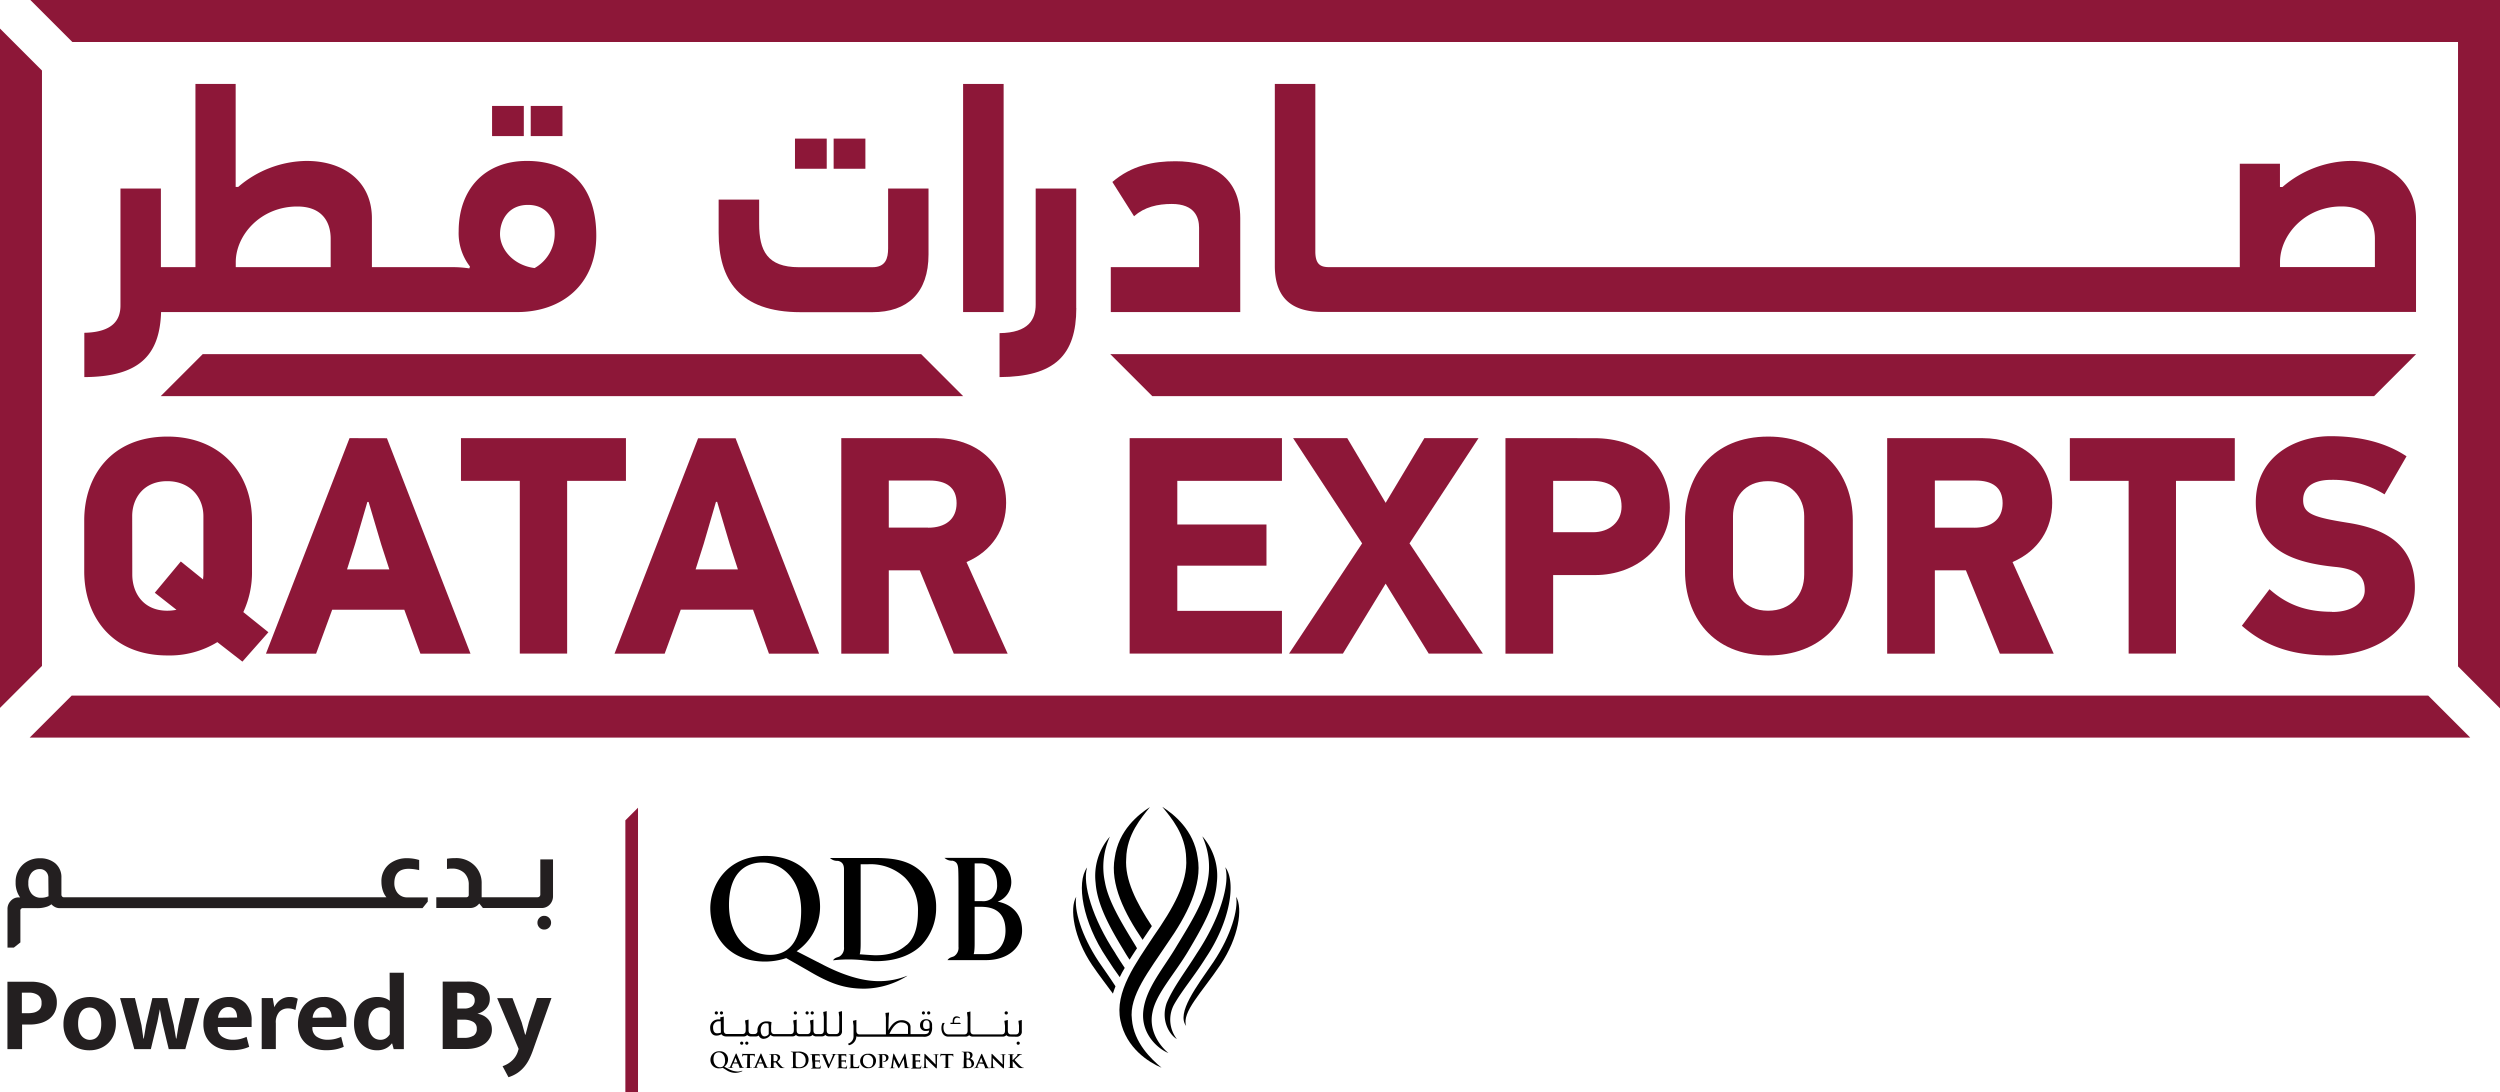 <svg id="Layer_1" data-name="Layer 1" xmlns="http://www.w3.org/2000/svg" viewBox="0 0 814.17 355.76"><defs><style>.cls-1{fill:#8d1738;}.cls-2{fill:#231f20;}</style></defs><path class="cls-1" d="M-262.8,548.15c0,14.62,8.87,27.43,27.12,27.43a29.77,29.77,0,0,0,16.23-4.34l8.16,6.35,8.47-9.57-8.17-6.56a30.67,30.67,0,0,0,2.83-13.31V531.62c0-15.72-10.59-27.32-27.52-27.32-18.25,0-27.12,12.81-27.12,27.32Zm15.62-17.94c0-5.74,3.63-11.39,11.39-11.39,7.46,0,11.8,5.24,11.8,11.39v19c0,.61-.1,1.11-.1,1.62l-7.26-5.85-8.47,10.18,7.06,5.55a15.56,15.56,0,0,1-3,.3c-7.76,0-11.39-5.75-11.39-11.8Z" transform="translate(290.23 -362.12)"/><path class="cls-1" d="M-176.4,504.81-203.62,575h16.33l5.24-14.31h23.49l5.24,14.31H-137l-27.22-70.16Zm-.81,42.74,2.62-8.27,4-13.7h.4l4.13,13.91,2.62,8.06Z" transform="translate(290.23 -362.12)"/><polygon class="cls-1" points="184.7 212.85 184.7 156.6 203.85 156.6 203.85 142.69 150.12 142.69 150.12 156.6 169.28 156.6 169.28 212.85 184.7 212.85"/><path class="cls-1" d="M-68.53,560.66H-45L-39.8,575h16.33l-27.21-70.16h-12.2L-90.1,575h16.33Zm7.46-21.38,4-13.71h.4l4.13,13.92,2.62,8.06H-63.69Z" transform="translate(290.23 -362.12)"/><path class="cls-1" d="M37.43,525.88c0-13.51-10.38-21.07-22.68-21.07h-31V575H-.78V547.85H9.31L20.39,575H37.93l-13.4-29.84c8.46-3.63,12.9-10.89,12.9-19.25M12,533.94H-.78V518.62H12.53c5.24,0,8.77,2.12,8.77,7.36s-3.63,8-9.27,8" transform="translate(290.23 -362.12)"/><polygon class="cls-1" points="417.49 156.6 417.49 142.69 367.89 142.69 367.89 212.85 417.49 212.85 417.49 198.94 383.41 198.94 383.41 184.22 412.45 184.22 412.45 170.81 383.41 170.81 383.41 156.6 417.49 156.6"/><polygon class="cls-1" points="437.35 212.85 451.26 190.07 465.28 212.85 482.92 212.85 459.03 176.96 481.51 142.69 463.87 142.69 451.26 163.76 438.76 142.69 421.12 142.69 443.6 176.96 419.81 212.85 437.35 212.85"/><path class="cls-1" d="M200.05,504.81V575h15.53v-25.6h13.71c13.41,0,24.29-9.28,24.29-22,0-13.91-9.77-22.58-24.6-22.58Zm37.81,22.28c0,5.14-4.13,8.36-9.28,8.36h-13V518.72h12.6c6.15,0,9.68,2.72,9.68,8.37" transform="translate(290.23 -362.12)"/><path class="cls-1" d="M258.53,531.62v16.53c0,14.62,8.87,27.43,27.12,27.43,16.63,0,27.52-10.69,27.52-27.43V531.62c0-15.72-10.59-27.32-27.52-27.32-18.25,0-27.12,12.81-27.12,27.32m38.81-1.41v19c0,6.66-4.33,11.8-11.79,11.8-7.77,0-11.4-5.75-11.4-11.8v-19c0-5.74,3.63-11.39,11.4-11.39,7.46,0,11.79,5.24,11.79,11.39" transform="translate(290.23 -362.12)"/><path class="cls-1" d="M378.1,525.88c0-13.51-10.39-21.07-22.69-21.07H324.36V575h15.53V547.85H350L361.06,575H378.6l-13.41-29.84c8.47-3.63,12.91-10.89,12.91-19.25m-25.41,8.06h-12.8V518.62h13.3c5.25,0,8.77,2.12,8.77,7.36s-3.63,8-9.27,8" transform="translate(290.23 -362.12)"/><polygon class="cls-1" points="708.65 212.85 708.65 156.6 727.8 156.6 727.8 142.69 674.08 142.69 674.08 156.6 693.23 156.6 693.23 212.85 708.65 212.85"/><path class="cls-1" d="M469.34,561.36c-7.16,0-13.92-1.51-20.47-7.36l-9,11.9c9.27,8.16,19.15,9.67,28.63,9.67,13.71,0,27.72-7.56,27.72-22.17,0-14.22-10.08-19.16-21.67-21s-14.72-3-14.72-7.46c0-2.82,1.62-6.55,9.27-6.55a32,32,0,0,1,17.24,4.73l7.16-12.4c-7.46-4.93-16.23-6.55-24.8-6.55-11.49,0-24.29,6.66-24.29,21.58,0,15.72,12.6,19.65,25.91,21,8.46.81,9.57,4.24,9.57,7.67,0,3.73-3.83,7-10.58,7" transform="translate(290.23 -362.12)"/><rect class="cls-1" x="313.65" y="27.34" width="13.2" height="74.29"/><path class="cls-1" d="M60.26,462.42V423.53H47.06v37.76c0,4.81-2.25,9.21-11.77,9.32v14.32c17.91-.1,25-7.06,25-22.51" transform="translate(290.23 -362.12)"/><rect class="cls-1" x="271.49" y="45.14" width="10.34" height="9.82"/><path class="cls-1" d="M124.94,389.46v59.25c0,12.07,7.36,15,15.65,15h356V433.26c0-12.08-9.22-18.73-21.29-18.73a34.63,34.63,0,0,0-22.2,8.49h-.82v-7.57H439.2v33.67H142.74c-2.66,0-4.61-.62-4.61-5.12V389.46Zm327.36,58c0-8.7,8-18.11,20.05-18.11,7.68,0,10.85,4.6,10.85,10.54v9.21H452.3Z" transform="translate(290.23 -362.12)"/><path class="cls-1" d="M71.52,449.12v14.63h42.16v-30.6c0-13.4-9.31-18.52-21.08-18.52-7.17,0-14.23,1.33-20.57,6.75l7.06,11.16c3.38-3,7.68-4,12.28-4,7.57,0,8.9,4.5,8.9,7.77v12.8Z" transform="translate(290.23 -362.12)"/><rect class="cls-1" x="258.9" y="45.14" width="10.34" height="9.82"/><path class="cls-1" d="M-251,423.53V461.6c0,4.5-2.25,8.7-11.77,8.9v14.43c17.4-.1,24.56-6.65,25-21.18h115.94c14.74,0,25.79-9.11,25.79-24.87,0-15.14-7.68-24.35-22.62-24.35-13.81,0-22.2,9.31-22.2,22.92a17.66,17.66,0,0,0,3.68,11.46l-.2.62a36.62,36.62,0,0,0-5.94-.41h-25.79V433.26c0-12.08-9.21-18.73-21.28-18.73A34.66,34.66,0,0,0-212.66,423h-.82V389.46h-13.1v59.66h-11.25V423.53Zm132.72,5.32c5.94,0,8.7,4.3,8.7,9.22a12.83,12.83,0,0,1-6.55,11.35c-7.06-.92-11.26-6.24-11.26-11.05,0-4.3,2.56-9.52,9.11-9.52m-95.17,18.63c0-8.7,8-18.11,20.06-18.11,7.67,0,10.85,4.6,10.85,10.54v9.21h-30.91Z" transform="translate(290.23 -362.12)"/><rect class="cls-1" x="160.25" y="34.5" width="10.34" height="9.82"/><path class="cls-1" d="M-56.19,427.12V438c0,15.15,6.65,25.79,26.7,25.79H-6.15c11.46,0,18.31-6.24,18.31-18.83V423.53H-1V443c0,3.27-.81,6.14-5.11,6.14h-24C-40.33,449.12-43,443.79-43,435v-7.88Z" transform="translate(290.23 -362.12)"/><rect class="cls-1" x="172.84" y="34.5" width="10.34" height="9.82"/><polygon class="cls-1" points="52.34 129.01 313.67 129.01 300 115.34 66.01 115.34 52.34 129.01"/><polygon class="cls-1" points="375.26 129.01 773.17 129.01 786.84 115.34 361.59 115.34 375.26 129.01"/><polygon class="cls-1" points="13.67 22.97 0 9.3 0 230.54 13.67 216.87 13.67 22.97"/><polygon class="cls-1" points="790.8 226.54 23.34 226.54 9.67 240.21 804.47 240.21 790.8 226.54"/><polygon class="cls-1" points="9.88 0 23.55 13.67 800.5 13.67 800.5 217.02 814.17 230.69 814.17 0 9.88 0"/><path class="cls-2" d="M-274,683.61a7.42,7.42,0,0,0-2.65-1.33,12.39,12.39,0,0,0-3.46-.45h-7.7v21.95h4.77v-8h2.51a12.49,12.49,0,0,0,3.41-.44,8.38,8.38,0,0,0,2.81-1.32,6.39,6.39,0,0,0,1.9-2.25,7,7,0,0,0,.69-3.24,6.47,6.47,0,0,0-.59-2.84A5.91,5.91,0,0,0-274,683.61Zm-3,6.77a2.91,2.91,0,0,1-1,1,3.85,3.85,0,0,1-1.43.55,8.76,8.76,0,0,1-1.73.16h-1.95v-6.69h2.34a5,5,0,0,1,2.92.8,2.84,2.84,0,0,1,1.15,2.51A3.29,3.29,0,0,1-277,690.38Z" transform="translate(290.23 -362.12)"/><path class="cls-2" d="M-254.91,689a7.58,7.58,0,0,0-2.68-1.62,10,10,0,0,0-3.36-.56,9.56,9.56,0,0,0-3.38.59,7.89,7.89,0,0,0-2.74,1.73,7.79,7.79,0,0,0-1.83,2.79,10.12,10.12,0,0,0-.66,3.78,9.51,9.51,0,0,0,.64,3.6,7.63,7.63,0,0,0,1.78,2.67,7.55,7.55,0,0,0,2.68,1.63,9.73,9.73,0,0,0,3.37.56,9.22,9.22,0,0,0,3.38-.61,8,8,0,0,0,2.73-1.74,7.88,7.88,0,0,0,1.83-2.77,9.78,9.78,0,0,0,.66-3.69,9.86,9.86,0,0,0-.64-3.7A7.37,7.37,0,0,0-254.91,689Zm-2.66,9a4.75,4.75,0,0,1-.84,1.62,3,3,0,0,1-1.19.89,3.81,3.81,0,0,1-1.39.26,3.3,3.3,0,0,1-1.41-.32,3.61,3.61,0,0,1-1.22-.94,4.51,4.51,0,0,1-.85-1.62,7.76,7.76,0,0,1-.32-2.35,8.64,8.64,0,0,1,.32-2.54,4.4,4.4,0,0,1,.83-1.62,3,3,0,0,1,1.19-.87,3.62,3.62,0,0,1,1.39-.26,3.59,3.59,0,0,1,1.43.29,3.29,3.29,0,0,1,1.22.93,4.63,4.63,0,0,1,.84,1.63,8.67,8.67,0,0,1,.31,2.44A8.57,8.57,0,0,1-257.57,698Z" transform="translate(290.23 -362.12)"/><polygon class="cls-2" points="58.19 333.85 57.46 338.21 57.32 338.21 56.59 333.85 54.5 325.04 49.62 325.04 47.56 333.85 46.83 338.21 46.69 338.21 46.07 333.85 43.94 325.04 39.1 325.04 43.73 341.66 49.13 341.66 51.29 332.67 52.06 328.66 52.79 332.67 54.95 341.66 60.35 341.66 64.95 325.04 60.25 325.04 58.19 333.85"/><path class="cls-2" d="M-215.66,686.81a8.79,8.79,0,0,0-3.42.65,7.77,7.77,0,0,0-2.63,1.79A8,8,0,0,0-223.4,692a10.55,10.55,0,0,0-.59,3.61,9.31,9.31,0,0,0,.73,3.83,7.57,7.57,0,0,0,2,2.65,8.3,8.3,0,0,0,2.89,1.55,12.36,12.36,0,0,0,3.54.5,15.17,15.17,0,0,0,3.38-.33,11.74,11.74,0,0,0,2.37-.78l-.84-3.24a14,14,0,0,1-1.93.66,10,10,0,0,1-2.46.28,6.14,6.14,0,0,1-3.59-1,3.39,3.39,0,0,1-1.39-3v-.14h11v-2a7.86,7.86,0,0,0-2-5.75A7.17,7.17,0,0,0-215.66,686.81Zm-3.55,6.76a4.1,4.1,0,0,1,1.08-2.54,3,3,0,0,1,2.3-.94,2.73,2.73,0,0,1,1.28.27,2.77,2.77,0,0,1,.88.75,3.08,3.08,0,0,1,.5,1.1,5.56,5.56,0,0,1,.16,1.29Z" transform="translate(290.23 -362.12)"/><path class="cls-2" d="M-195.77,686.81a5.12,5.12,0,0,0-3.24,1,6.21,6.21,0,0,0-1.88,2.34l-.52-3H-205v16.62h4.6v-8.4a5.13,5.13,0,0,1,1.13-3.71,3.87,3.87,0,0,1,2.84-1.13,5.29,5.29,0,0,1,1.4.16,4.3,4.3,0,0,1,1,.36l.77-3.66a4.34,4.34,0,0,0-1.05-.41A5.18,5.18,0,0,0-195.77,686.81Z" transform="translate(290.23 -362.12)"/><path class="cls-2" d="M-184.86,686.81a8.79,8.79,0,0,0-3.42.65,7.77,7.77,0,0,0-2.63,1.79A8,8,0,0,0-192.6,692a10.55,10.55,0,0,0-.59,3.61,9.31,9.31,0,0,0,.73,3.83,7.57,7.57,0,0,0,2,2.65,8.3,8.3,0,0,0,2.89,1.55,12.36,12.36,0,0,0,3.54.5,15.17,15.17,0,0,0,3.38-.33,11.74,11.74,0,0,0,2.37-.78l-.84-3.24a14,14,0,0,1-1.93.66,10,10,0,0,1-2.46.28,6.14,6.14,0,0,1-3.59-1,3.39,3.39,0,0,1-1.39-3v-.14h11.05v-2a7.86,7.86,0,0,0-2-5.75A7.17,7.17,0,0,0-184.86,686.81Zm-3.55,6.76a4.1,4.1,0,0,1,1.08-2.54,3,3,0,0,1,2.3-.94,2.73,2.73,0,0,1,1.28.27,2.77,2.77,0,0,1,.88.75,3.08,3.08,0,0,1,.5,1.1,5.56,5.56,0,0,1,.16,1.29Z" transform="translate(290.23 -362.12)"/><path class="cls-2" d="M-163.29,688.07a4.67,4.67,0,0,0-1.69-.91,7.26,7.26,0,0,0-2.25-.35,8.27,8.27,0,0,0-3.28.61,6.57,6.57,0,0,0-2.4,1.74,8,8,0,0,0-1.5,2.74,11.48,11.48,0,0,0-.52,3.59,10.8,10.8,0,0,0,.57,3.65,8,8,0,0,0,1.59,2.72,6.79,6.79,0,0,0,2.37,1.71,7.29,7.29,0,0,0,2.92.59,6.16,6.16,0,0,0,3-.66,5.52,5.52,0,0,0,1.8-1.53h.17l.49,1.81h3.31V678.9h-4.63Zm0,10.87a3.69,3.69,0,0,1-1.17,1.27,3.27,3.27,0,0,1-1.9.54,3.77,3.77,0,0,1-1.52-.32,3.25,3.25,0,0,1-1.23-1,5.13,5.13,0,0,1-.84-1.67,8.2,8.2,0,0,1-.31-2.41,7.15,7.15,0,0,1,.35-2.42,4.41,4.41,0,0,1,.92-1.6,3.43,3.43,0,0,1,1.32-.89,4.43,4.43,0,0,1,1.59-.28,3.46,3.46,0,0,1,1.6.38,3.91,3.91,0,0,1,1.19.94Z" transform="translate(290.23 -362.12)"/><path class="cls-2" d="M-131.43,693.88a5.16,5.16,0,0,0-1.5-1.06,7,7,0,0,0-1.83-.57,6.47,6.47,0,0,0,1.45-.56,6,6,0,0,0,1.29-1,4.74,4.74,0,0,0,.94-1.38,4.33,4.33,0,0,0,.36-1.81,4.93,4.93,0,0,0-2-4.21,9,9,0,0,0-5.5-1.5h-7.84v21.95h7.66a12.23,12.23,0,0,0,3.43-.45,8.29,8.29,0,0,0,2.65-1.29,6,6,0,0,0,1.69-2,5.26,5.26,0,0,0,.59-2.49,5.76,5.76,0,0,0-.36-2.11A4.8,4.8,0,0,0-131.43,693.88Zm-9.88-8.43h2.37a4.25,4.25,0,0,1,2.46.61,2.13,2.13,0,0,1,.85,1.83,2.37,2.37,0,0,1-.92,2,4.16,4.16,0,0,1-2.5.68h-2.26Zm5.19,14a5.7,5.7,0,0,1-2.93.67h-2.26V694.2h2.13a6,6,0,0,1,3,.68,2.37,2.37,0,0,1,1.22,2.24A2.51,2.51,0,0,1-136.12,699.48Z" transform="translate(290.23 -362.12)"/><path class="cls-2" d="M-118,695l-1.08,4.08h-.14l-1.11-4-3-7.91h-5l7,16.55-.14.45a6.94,6.94,0,0,1-1.81,3.17,8.54,8.54,0,0,1-3.28,2l1.92,3.59a11.31,11.31,0,0,0,3-1.43,10.9,10.9,0,0,0,2.18-2,12.86,12.86,0,0,0,1.57-2.42,26.81,26.81,0,0,0,1.16-2.74l6.1-17.21h-4.74Z" transform="translate(290.23 -362.12)"/><path class="cls-2" d="M-161.09,652.46a5,5,0,0,1-.72-2.69q0-4.71,4.72-4.71a16,16,0,0,1,3.37.44v-3.3a13.26,13.26,0,0,0-3.79-.59,9.23,9.23,0,0,0-5.71,1.72,7.09,7.09,0,0,0-2.79,6,9.05,9.05,0,0,0,.51,3,6.74,6.74,0,0,0,1.11,2H-269.47a.66.66,0,0,1-.52-.24.84.84,0,0,1-.24-.62V648a5.89,5.89,0,0,0-2.06-4.78,7.65,7.65,0,0,0-5-1.59,8,8,0,0,0-5.34,1.93,7.62,7.62,0,0,0-2.51,5.92,8.07,8.07,0,0,0,1.45,4.89h-.59a3.38,3.38,0,0,0-2.51,1.21,3.69,3.69,0,0,0-1,2.58v12.57h2.06l2.14-1.69v-10.3a.76.76,0,0,1,.86-.86h4.54a9.49,9.49,0,0,0,3-.41,4.38,4.38,0,0,0,1.69-.86,4.24,4.24,0,0,0,1.24.93,3.47,3.47,0,0,0,1.62.34h118l1.72-2.13v-1.38h-6.68A3.91,3.91,0,0,1-161.09,652.46ZM-274.43,654a5.8,5.8,0,0,1-2.41.49,3.84,3.84,0,0,1-3.06-1.26,5.1,5.1,0,0,1-1.1-3.5,5.07,5.07,0,0,1,1-3.32,3.38,3.38,0,0,1,2.75-1.25,2.61,2.61,0,0,1,2,.82,2.81,2.81,0,0,1,.76,2Z" transform="translate(290.23 -362.12)"/><path class="cls-2" d="M-114.27,642v11.46a.81.81,0,0,1-.24.59.89.89,0,0,1-.65.27h-18.21q0-.37,0-1.17v-3.3a8,8,0,0,0-2.17-5.72,8.46,8.46,0,0,0-6.4-2.55,15.58,15.58,0,0,0-2.72.21v3.34a8.3,8.3,0,0,1,1.75-.14,5.62,5.62,0,0,1,3.9,1.45,5.17,5.17,0,0,1,1.44,3.82v3.2a.76.76,0,0,1-.86.86h-9.71v3.51h11.05a3.61,3.61,0,0,0,2.31-.82,6.45,6.45,0,0,0,.58-.59h.11l1.13,1.41h19.11a3.58,3.58,0,0,0,2.83-1.31,3.93,3.93,0,0,0,.89-2.47V642Z" transform="translate(290.23 -362.12)"/><path class="cls-2" d="M-113,660.38a2.06,2.06,0,0,0-1.56.65,2.18,2.18,0,0,0-.64,1.58,2.19,2.19,0,0,0,.64,1.59,2.1,2.1,0,0,0,1.56.65,2.2,2.2,0,0,0,1.59-.65,2.2,2.2,0,0,0,.65-1.59,2.19,2.19,0,0,0-.65-1.58A2.16,2.16,0,0,0-113,660.38Z" transform="translate(290.23 -362.12)"/><path d="M88.3,624.89c2.79,3.42,7.62,8.94,7.77,16.79.55,7.86-4.36,16.36-10.56,25.27-5.79,8.82-12.84,18.18-10.84,27.55,1.88,9,9.21,13.57,13.39,15.35-3.4-2.85-9-8.09-9.67-15.74-1-7.65,5.62-15.83,11.6-24.85,6.21-8.85,11.45-18.93,9.81-27.85-1.23-9-7.75-14.11-11.5-16.52" transform="translate(290.23 -362.12)"/><path d="M101.37,634.59A23.69,23.69,0,0,1,103,649.36c-1.12,6.29-5.37,13.22-9.9,20.65-4.36,7.45-10.23,13.94-11,21.41s4.8,12.29,8.19,13.65c-2.77-2.32-6.51-7.19-5.18-13.34,1.17-6,7.2-12.4,11.7-20s8.74-15,9.24-22.1a19.46,19.46,0,0,0-4.65-15.08" transform="translate(290.23 -362.12)"/><path d="M108.81,644.59c1.58,5.3-1.73,16.68-9.27,28-3.62,5.84-7.63,10.94-9.82,16.18-1.94,5.54.78,10.24,3.32,11.75A10.35,10.35,0,0,1,92,689.5c2.41-4.43,6.78-9.56,10.46-15.47,7.84-11.65,10-24.53,6.38-29.44" transform="translate(290.23 -362.12)"/><path d="M112.34,654.16c.72,4.13-1.59,12.51-7.34,21.17-5.57,8.12-12.19,16.69-8.93,20.94-1.55-4.49,5.14-11,11.12-19.9s7.41-18.39,5.15-22.21" transform="translate(290.23 -362.12)"/><path d="M84.89,663.72c-5.12-7.74-8.84-15.14-8.35-22,.14-7.84,5-13.37,7.76-16.79-3.75,2.41-10.26,7.55-11.49,16.52C71.22,650,76,659.6,81.88,668.2c.21-.31.39-.6.59-.9.84-1.19,1.65-2.39,2.42-3.58" transform="translate(290.23 -362.12)"/><path d="M79.51,670c-4.53-7.43-8.79-14.36-9.91-20.65a23.69,23.69,0,0,1,1.63-14.77,19.46,19.46,0,0,0-4.65,15.08c.5,7.07,4.65,14.59,9.24,22.1.58,1,1.2,2,1.82,2.9.79-1.25,1.6-2.5,2.42-3.73-.19-.31-.37-.62-.55-.93" transform="translate(290.23 -362.12)"/><path d="M73.05,672.63c-7.53-11.36-10.85-22.74-9.25-28-3.62,4.91-1.46,17.79,6.37,29.44,1.36,2.19,2.83,4.28,4.26,6.27.5-1,1-2,1.63-3-1-1.51-2-3-3-4.64" transform="translate(290.23 -362.12)"/><path d="M67.6,675.33c-5.74-8.66-8.07-17-7.34-21.17-2.26,3.82-.78,13.4,5.15,22.21,2.35,3.46,4.78,6.57,6.8,9.34.24-.79.53-1.59.84-2.38-1.66-2.6-3.61-5.32-5.45-8" transform="translate(290.23 -362.12)"/><path d="M-54.12,707.38c0-1.72-1.06-2.54-2-2.54s-1.75.59-1.75,2.24,1,2.62,2.16,2.62c.57,0,1.63-.25,1.63-2.32m-.78,2.49a3.44,3.44,0,0,1-1.11.18,2.72,2.72,0,0,1-2.89-2.81A2.75,2.75,0,0,1-56,704.49a2.62,2.62,0,0,1,2.87,2.69,2.83,2.83,0,0,1-1.24,2.33l1.43.74a6.31,6.31,0,0,0,2.92.83,3.93,3.93,0,0,0,1.38-.24l.11,0a.06.06,0,0,1,.06.06s0,.06-.08.09a5.26,5.26,0,0,1-2.25.53,5.39,5.39,0,0,1-3-1Z" transform="translate(290.23 -362.12)"/><path d="M-50.07,708.11s0,0,0,0l-.59-1.53s0-.06,0-.06,0,0,0,.06l-.6,1.52s0,.05,0,.05Zm-1.34.33s0,0-.06,0l-.33.8a1.19,1.19,0,0,0-.09.37c0,.1.06.17.25.17h.09c.08,0,.09,0,.09.07s0,.05-.1.05l-.69,0-.73,0c-.07,0-.11,0-.11-.05s0-.07.07-.07h.19c.28,0,.39-.23.51-.53l1.64-3.79c.07-.17.11-.25.18-.25s.11.06.18.19c.15.34,1.19,2.81,1.59,3.72.24.55.42.62.53.65l.24,0c.05,0,.08,0,.08.07s0,.05-.26.05h-1.2c-.12,0-.19,0-.19,0s0-.06.08-.07a.11.11,0,0,0,.06-.14l-.48-1.2s0,0-.07,0Z" transform="translate(290.23 -362.12)"/><path d="M-46.83,705.77l-.93,0c-.36,0-.51.05-.6.18a.63.63,0,0,0-.1.21c0,.05,0,.07-.08.07s-.05,0-.05-.1.12-.68.13-.72,0-.12.07-.12a1.65,1.65,0,0,0,.27.06,4.26,4.26,0,0,0,.63,0H-45a1.47,1.47,0,0,0,.42,0,.79.79,0,0,0,.17,0s0,0,0,.13,0,.58,0,.73,0,.1-.06.1-.07,0-.07-.12v-.06c0-.16-.18-.34-.73-.35H-46v2.43c0,.56,0,1,0,1.29s.05.29.23.32l.32,0c.07,0,.1,0,.1.06s-.05.06-.12.06l-1,0-.82,0c-.07,0-.12,0-.12-.06s0-.06.1-.06l.22,0c.13,0,.16-.15.18-.33s0-.72,0-1.28Z" transform="translate(290.23 -362.12)"/><path d="M-42,708.11s0,0,0,0l-.58-1.53s0-.06,0-.06,0,0,0,.06l-.61,1.52s0,.05,0,.05Zm-1.33.33s0,0-.06,0l-.34.8a1,1,0,0,0-.09.37c0,.1.06.17.25.17h.09c.08,0,.09,0,.09.07s0,.05-.1.05l-.69,0-.72,0c-.08,0-.12,0-.12-.05s0-.07.07-.07h.19c.28,0,.39-.23.52-.53l1.63-3.79c.06-.17.12-.25.18-.25s.12.06.19.19c.15.34,1.18,2.81,1.58,3.72.24.55.42.62.54.65l.23,0c.06,0,.08,0,.08.07s0,.05-.27.05h-1.19c-.12,0-.19,0-.19,0s0-.06.08-.07a.1.1,0,0,0,.06-.14l-.49-1.2s0,0-.06,0Z" transform="translate(290.23 -362.12)"/><path d="M-38.32,707.6c0,.08,0,.1.06.12a1.74,1.74,0,0,0,.47,0,.69.69,0,0,0,.44-.09,1.05,1.05,0,0,0,.4-.9,1,1,0,0,0-.95-1.07l-.36,0c-.05,0-.06,0-.06.08Zm-.8-.46v-1.28c0-.2-.07-.27-.27-.32a.94.94,0,0,0-.25,0c-.06,0-.11,0-.11-.07s0-.05.15-.05h1.82a2.17,2.17,0,0,1,1.18.25,1.05,1.05,0,0,1,.44.83c0,.45-.26.85-.86,1.33a20.63,20.63,0,0,0,1.36,1.6,1.11,1.11,0,0,0,.67.4.41.41,0,0,0,.15,0,.08.08,0,0,1,.08.07s-.05.05-.12.05h-.6a1.42,1.42,0,0,1-.68-.11,3,3,0,0,1-.85-.9c-.25-.32-.51-.72-.59-.82a.15.15,0,0,0-.11,0l-.57,0a0,0,0,0,0,0,0v.08c0,.57,0,1,0,1.28s0,.3.25.33l.3,0a.06.06,0,0,1,.07.07s0,.05-.12.05l-1,0-.77,0c-.07,0-.12,0-.12-.05s0-.07.1-.07l.22,0c.13,0,.16-.15.19-.33s0-.72,0-1.28Z" transform="translate(290.23 -362.12)"/><path d="M-31.1,707.43c0,.75,0,1.3,0,1.44a1.26,1.26,0,0,0,.09.53c.09.13.36.29.92.29a2.27,2.27,0,0,0,1.63-.52,2.21,2.21,0,0,0,.6-1.76,2.4,2.4,0,0,0-.68-1.77,2.8,2.8,0,0,0-2-.71A1.69,1.69,0,0,0-31,705a.12.12,0,0,0-.09.14c0,.24,0,.86,0,1.42Zm-.89-.78c0-1.08,0-1.28,0-1.5s-.07-.35-.31-.41h-.27c-.08,0-.12,0-.12-.07s.05-.07.16-.07c.37,0,.82,0,1,0s.65,0,1.09,0a3.73,3.73,0,0,1,2.84.81,2.54,2.54,0,0,1,.69,1.8,2.79,2.79,0,0,1-.78,2A3.22,3.22,0,0,1-30,710c-.25,0-.55,0-.82,0a6.75,6.75,0,0,0-.69-.05h-.89c-.09,0-.15,0-.15-.06s0-.06.12-.06a1.7,1.7,0,0,0,.26,0c.13,0,.17-.19.2-.39s0-.86,0-1.51Z" transform="translate(290.23 -362.12)"/><path d="M-25.78,707.14v-1.28c0-.2-.07-.27-.27-.32a.86.86,0,0,0-.25,0c-.06,0-.11,0-.11-.07s.05-.05.14-.05h2.6l.27,0,.1,0s0,0,0,.06,0,.12,0,.39c0,.07,0,.33,0,.4s0,.1-.07.1,0,0,0-.08a.51.51,0,0,0,0-.22c0-.1-.1-.19-.41-.22l-1,0s0,0,0,.06v1.48c0,.05,0,.07,0,.07h1.09c.15,0,.25,0,.3-.09s.07-.08.1-.08.05,0,.05.07,0,.13-.05.44c0,.11,0,.36,0,.4s0,.13-.06.13-.06,0-.06-.05a.78.78,0,0,0,0-.21c0-.13-.11-.22-.35-.24l-1,0s0,0,0,.06v.48c0,.21,0,.72,0,.9,0,.41.21.5.84.5a1.68,1.68,0,0,0,.59-.08c.15-.07.22-.2.27-.44,0-.07,0-.1.07-.1s.06.08.06.15a4.76,4.76,0,0,1-.08.66c0,.16-.1.16-.33.16l-1.15,0-.73,0h-.79c-.08,0-.12,0-.12-.05s0-.07.11-.07l.21,0c.13,0,.17-.15.19-.33s0-.72,0-1.28Z" transform="translate(290.23 -362.12)"/><path d="M-22.25,706c-.14-.33-.23-.39-.46-.44a1.15,1.15,0,0,0-.24,0c-.06,0-.07,0-.07-.07s.07-.05.16-.05h1.7c.08,0,.15,0,.15.05s0,.07-.1.07a.42.42,0,0,0-.24,0,.12.12,0,0,0-.07.12,1.86,1.86,0,0,0,.14.45l1.06,2.7h0c.28-.62,1.08-2.57,1.22-3a.82.82,0,0,0,.06-.22c0-.06,0-.08-.09-.11a.93.93,0,0,0-.24,0c-.06,0-.11,0-.11-.07s.06-.05.18-.05h1.26c.07,0,.12,0,.12.05s0,.07-.1.07a.5.5,0,0,0-.31.07c-.07,0-.15.15-.32.53-.25.57-.41.89-.75,1.63s-.69,1.54-.83,1.84-.21.44-.3.44-.13-.08-.25-.36Z" transform="translate(290.23 -362.12)"/><path d="M-17.14,707.14c0-.92,0-1.08,0-1.28s-.08-.27-.27-.32a.9.9,0,0,0-.25,0c-.07,0-.11,0-.11-.07s.05-.05.14-.05H-15l.26,0s.07,0,.1,0,0,0,0,.06,0,.12,0,.39c0,.07,0,.33,0,.4s0,.1-.07.1-.05,0-.05-.08a.55.55,0,0,0-.05-.22c0-.1-.09-.19-.41-.22l-1,0a.06.06,0,0,0,0,.06v1.48c0,.05,0,.07,0,.07h1.08a.44.44,0,0,0,.3-.09c.06,0,.08-.08.11-.08a.07.07,0,0,1,0,.07s0,.13,0,.44a3.58,3.58,0,0,0,0,.4s0,.13-.07.13-.05,0-.05-.05a1.33,1.33,0,0,1,0-.21c0-.13-.11-.22-.34-.24l-1,0s0,0,0,.06v.48c0,.21,0,.72,0,.9,0,.41.21.5.85.5a1.66,1.66,0,0,0,.58-.08c.16-.07.23-.2.27-.44,0-.07,0-.1.07-.1s.07.08.07.15a4.76,4.76,0,0,1-.09.66c0,.16-.1.16-.34.16L-16,710l-.73,0h-.79c-.08,0-.12,0-.12-.05s0-.07.1-.07l.23,0c.12,0,.16-.15.18-.33s0-.72,0-1.28Z" transform="translate(290.23 -362.12)"/><path d="M-12.37,708.2c0,.77,0,1.16.14,1.27s.34.13.83.13c.33,0,.57,0,.73-.17a.68.68,0,0,0,.15-.37s0-.09.07-.09.06.07.06.14a4.61,4.61,0,0,1-.09.7c0,.13-.07.16-.4.16L-12,710l-.83,0h-.79c-.07,0-.12,0-.12-.06s0-.06.1-.06l.23,0c.12,0,.16-.15.18-.33s0-.72,0-1.28v-2.34c0-.2-.08-.27-.27-.32a.65.65,0,0,0-.21,0c-.07,0-.1,0-.1-.07s0-.05.13-.05h1.76c.09,0,.14,0,.14.05s0,.07-.12.07a1,1,0,0,0-.24,0c-.17,0-.22.11-.23.32s0,.37,0,1.28Z" transform="translate(290.23 -362.12)"/><path d="M-5.87,707.79a1.91,1.91,0,0,0-1.81-2.16c-.7,0-1.51.36-1.51,1.86a2,2,0,0,0,1.89,2.22c.43,0,1.43-.21,1.43-1.92m-4.24-.11a2.39,2.39,0,0,1,2.62-2.37,2.24,2.24,0,0,1,2.55,2.25A2.44,2.44,0,0,1-7.56,710a2.35,2.35,0,0,1-2.55-2.35" transform="translate(290.23 -362.12)"/><path d="M-3.78,707.14v-1.28a.3.3,0,0,0-.28-.32.9.9,0,0,0-.25,0c-.06,0-.1,0-.1-.07s0-.05.14-.05h1.93a1.59,1.59,0,0,1,1.17.34,1,1,0,0,1,.31.72,1.48,1.48,0,0,1-1.57,1.46h-.19a.08.08,0,0,1-.07-.07c0-.05.07-.08.21-.08a.94.94,0,0,0,.83-1,1.12,1.12,0,0,0-.37-.9.94.94,0,0,0-.62-.23,1.06,1.06,0,0,0-.27,0s0,0,0,.11v2.39c0,.56,0,1,0,1.29s.05.29.24.32l.32,0c.07,0,.1,0,.1.07s0,.05-.12.05l-1,0-.78,0c-.08,0-.13,0-.13-.05s0-.07.1-.07l.22,0c.13,0,.17-.15.19-.33s0-.72,0-1.28Z" transform="translate(290.23 -362.12)"/><path d="M.68,705.42c0-.1.07-.16.11-.16s.11,0,.2.19l1.67,3.36,1.68-3.4c0-.1.1-.15.16-.15s.12.07.14.19l.57,3.72c0,.38.11.54.3.6a1.29,1.29,0,0,0,.36.06s.1,0,.1.06-.08.06-.17.06l-1.29,0c-.15,0-.18,0-.18-.07s0,0,.07-.06,0-.09,0-.26l-.34-2.61h0l-1.33,2.7c-.14.29-.18.34-.25.34s-.15-.12-.25-.3-.64-1.21-.72-1.38-.41-.86-.62-1.29h0l-.3,2.36a2.64,2.64,0,0,0,0,.28c0,.11.09.16.19.18l.22,0c.06,0,.1,0,.1.06S1,710,.9,710l-.66,0-.61,0c-.07,0-.12,0-.12-.06s0-.06.1-.06l.19,0c.17,0,.23-.26.26-.46Z" transform="translate(290.23 -362.12)"/><path d="M7,707.14v-1.28c0-.2-.07-.27-.28-.32a.79.79,0,0,0-.24,0c-.07,0-.1,0-.1-.07s0-.05.13-.05H9.1l.26,0,.1,0s0,0,0,.06a2.16,2.16,0,0,0-.05.39c0,.07,0,.33,0,.4s0,.1-.07.1,0,0,0-.08a.55.55,0,0,0-.05-.22c0-.1-.1-.19-.41-.22l-1,0s0,0,0,.06v1.48c0,.05,0,.07,0,.07H9a.41.41,0,0,0,.29-.09c.05,0,.07-.08.1-.08s.05,0,.05.07,0,.13-.05.44c0,.11,0,.36,0,.4s0,.13-.06.13,0,0,0-.05a1.77,1.77,0,0,0,0-.21c0-.13-.11-.22-.35-.24l-1,0s0,0,0,.06v1.38c0,.41.21.5.84.5a1.68,1.68,0,0,0,.59-.08.48.48,0,0,0,.27-.44c0-.07,0-.1.07-.1s.06.08.06.15a3.62,3.62,0,0,1-.09.66c0,.16-.1.16-.33.16l-1.14,0-.73,0H6.58c-.09,0-.13,0-.13-.05s0-.07.1-.07l.22,0c.13,0,.16-.15.19-.33s0-.72,0-1.28Z" transform="translate(290.23 -362.12)"/><path d="M11.31,709.13c0,.47.09.62.22.65a.89.89,0,0,0,.32.05c.08,0,.11,0,.11.07s-.06.05-.14.05c-.41,0-.7,0-.81,0l-.68,0c-.08,0-.14,0-.14-.05s.05-.07.11-.07a1.41,1.41,0,0,0,.28,0c.16,0,.18-.21.19-.74l.06-3.56c0-.13,0-.21.1-.21s.16.09.27.2,1,1,1.92,1.92c.43.42,1.25,1.27,1.35,1.36h0l-.06-2.68c0-.37-.07-.48-.22-.54a1.23,1.23,0,0,0-.33,0c-.07,0-.09,0-.09-.07s.06-.05.15-.05h1.4c.1,0,.15,0,.15.05s0,.07-.11.07a.65.65,0,0,0-.19,0c-.17.05-.22.15-.23.5l-.07,3.8c0,.13-.05.18-.1.18a.37.37,0,0,1-.25-.12c-.39-.37-1.17-1.11-1.82-1.75s-1.34-1.37-1.46-1.48h0Z" transform="translate(290.23 -362.12)"/><path d="M17.71,705.77l-.92,0c-.36,0-.51.05-.6.18a.53.53,0,0,0-.11.21c0,.05,0,.07-.08.07s-.05,0-.05-.1.12-.68.13-.72,0-.12.08-.12a1.65,1.65,0,0,0,.27.06,4.12,4.12,0,0,0,.62,0h2.53a1.43,1.43,0,0,0,.42,0,1.3,1.3,0,0,0,.18,0s.05,0,.05.13,0,.58,0,.73,0,.1-.06.1-.06,0-.07-.12v-.06c0-.16-.17-.34-.73-.35h-.79v2.43c0,.56,0,1,0,1.29s.06.29.24.32l.32,0c.06,0,.1,0,.1.06s-.05.06-.12.06l-1,0-.81,0q-.12,0-.12-.06s0-.06.09-.06l.22,0c.13,0,.16-.15.19-.33s0-.72,0-1.28Z" transform="translate(290.23 -362.12)"/><path d="M25.43,707.34a1,1,0,0,0-.59-.17h-.31s0,0,0,.05v1.69c0,.46,0,.58.25.68a1.4,1.4,0,0,0,.52.08.83.83,0,0,0,.86-.91,1.68,1.68,0,0,0-.69-1.41m-.94-.57c0,.06,0,.07.05.08l.33,0a.74.74,0,0,0,.51-.13.92.92,0,0,0,.3-.75c0-.48-.28-1.1-.89-1.1h-.23s-.07,0-.07.12Zm-.85-.12c0-1.08,0-1.28,0-1.5s-.08-.35-.31-.41h-.27c-.09,0-.12,0-.12-.07s0-.07.15-.07c.38,0,.82,0,1,0,.34,0,.62,0,.86,0,1.28,0,1.51.69,1.51,1.07a1.56,1.56,0,0,1-.72,1.24A1.73,1.73,0,0,1,27,708.43c0,.77-.59,1.55-1.9,1.55l-.49,0-.53,0h-.9c-.09,0-.14,0-.14-.06s0-.06.11-.06a1.43,1.43,0,0,0,.26,0c.14,0,.18-.19.21-.39s0-.86,0-1.51Z" transform="translate(290.23 -362.12)"/><path d="M29.9,708.11s0,0,0,0l-.59-1.53s0-.06,0-.06,0,0,0,.06l-.61,1.52s0,.05,0,.05Zm-1.33.33s0,0-.05,0l-.35.8a1.19,1.19,0,0,0-.09.37c0,.1.06.17.25.17h.1c.07,0,.09,0,.09.07s0,.05-.11.05l-.68,0L27,710c-.08,0-.11,0-.11-.05s0-.07.07-.07h.18c.28,0,.39-.23.52-.53l1.63-3.79c.07-.17.12-.25.18-.25s.13.06.19.19c.14.34,1.19,2.81,1.59,3.72.24.55.41.62.53.65l.23,0c.06,0,.09,0,.09.07s0,.05-.27.05h-1.2c-.12,0-.18,0-.18,0s0-.06.07-.07a.1.1,0,0,0,.06-.14l-.48-1.2s0,0-.06,0Z" transform="translate(290.23 -362.12)"/><path d="M33.17,709.13c0,.47.09.62.22.65a.83.83,0,0,0,.32.05c.07,0,.11,0,.11.07s-.07.05-.15.05c-.41,0-.69,0-.81,0l-.67,0c-.09,0-.15,0-.15-.05s.05-.07.11-.07a1.41,1.41,0,0,0,.28,0c.16,0,.18-.21.19-.74l.06-3.56c0-.13,0-.21.11-.21s.15.09.26.2,1,1,1.92,1.92c.43.42,1.26,1.27,1.35,1.36h0l-.07-2.68c0-.37-.06-.48-.21-.54a1.19,1.19,0,0,0-.32,0c-.08,0-.11,0-.11-.07s.07-.05.16-.05h1.41c.08,0,.14,0,.14.05s0,.07-.11.07a.68.68,0,0,0-.19,0c-.17.05-.22.15-.23.5l-.06,3.8c0,.13-.06.18-.11.18a.37.37,0,0,1-.25-.12c-.39-.37-1.17-1.11-1.82-1.75s-1.34-1.37-1.46-1.48h0Z" transform="translate(290.23 -362.12)"/><path d="M39.55,707.41h0c.22-.23,1.12-1.12,1.3-1.32s.32-.35.32-.45a.1.1,0,0,0-.09-.12s-.08,0-.08-.07,0-.05.1-.05H42.5c.07,0,.11,0,.11.05s0,.07-.09.07a1,1,0,0,0-.36.07,1.76,1.76,0,0,0-.66.45c-.2.18-1.13,1.06-1.32,1.28.22.28,1.45,1.56,1.69,1.78a3,3,0,0,0,.85.65.86.86,0,0,0,.38.08s.09,0,.09.06,0,.06-.15.06h-1a1.32,1.32,0,0,1-.8-.39c-.27-.23-1.47-1.63-1.6-1.81l-.07-.08h0v.54c0,.56,0,1,0,1.29s.07.29.23.32l.3,0s.08,0,.08.06,0,.06-.11.06l-1,0-.79,0q-.12,0-.12-.06s0-.06.09-.06l.23,0c.12,0,.16-.15.18-.32s0-.73,0-1.29v-1.06c0-.91,0-1.09,0-1.28s-.07-.26-.27-.32a.9.9,0,0,0-.25,0c-.06,0-.1,0-.1-.07s0-.05.14-.05h1.67c.09,0,.14,0,.14.05s0,.07-.09.07a.52.52,0,0,0-.17,0c-.18,0-.22.11-.23.32s0,.37,0,1.28Z" transform="translate(290.23 -362.12)"/><path d="M-29.32,658.7c0-10.61-6.57-15.69-12.62-15.69-5.74,0-10.88,3.68-10.88,13.84,0,10.44,6.32,16.24,13.37,16.24,3.51,0,10.13-1.53,10.13-14.39m-4.87,15.44a21.83,21.83,0,0,1-6.88,1.13c-12.84,0-17.84-9.51-17.84-17.4,0-7.14,5.13-17,18-17,10.47,0,17.75,6.36,17.75,16.62a17.55,17.55,0,0,1-7.63,14.42l8.82,4.52c9.24,4.73,15.08,5.22,18.06,5.22a24.27,24.27,0,0,0,8.55-1.54,3,3,0,0,1,.66-.21,27,27,0,0,1-14,4.2c-6.62,0-11.31-1.7-18.54-6Z" transform="translate(290.23 -362.12)"/><path d="M30.91,672.86H26.86s.32-.58.32-3.51V657.43s1.36,0,2.15,0c1.71.09,7.9,0,7.9,7.8,0,4.17-2.36,7.61-6.32,7.61m-3.73-29.54H29c3.77,0,5.49,3.38,5.49,6.8a5.75,5.75,0,0,1-1.8,4.65,4.5,4.5,0,0,1-3.17.84H27.18Zm7.46,12.47a6.81,6.81,0,0,0,4.48-6.35c0-3.73-2.66-7.93-10.11-7.93H17.35a3.49,3.49,0,0,0,2.59.93c1.44.31,1.8,1.24,1.89,2.74s.09,4.6.09,11.28v14a3.27,3.27,0,0,1-1.4,3.07c-.66.38-1.48.29-2.18,1.29H30.91c7,0,11.72-4,11.72-9.58,0-5.91-3.89-8.73-8-9.47" transform="translate(290.23 -362.12)"/><path d="M5,669.87c-2.64,2.29-5.62,3.35-10.1,3.35-1,0-5.16-.32-5.16-.32s.32-.59.32-3.51V643.58h2.44a16.33,16.33,0,0,1,12,4.39,14.92,14.92,0,0,1,4.22,11c0,4.52-.89,8.51-3.69,10.92m5.31-23.35c-4.4-4.61-10.48-5-15.77-5H-19.94a3.44,3.44,0,0,0,2.57.93c1.45.3,2,1.24,2,2.74,0,.78,0,25.3,0,25.3a3.28,3.28,0,0,1-1.39,3.07c-.66.38-1.49.28-2.18,1.29a44.21,44.21,0,0,1,10.09,0c1.67.12,2.42.27,4,.27,8.12,0,12.68-3.13,14.7-5.19a17.44,17.44,0,0,0,4.79-12.25,15.68,15.68,0,0,0-4.26-11.15" transform="translate(290.23 -362.12)"/><path d="M41.37,701.34a.51.51,0,0,0-.52.51.51.51,0,0,0,.52.51.51.51,0,0,0,.51-.51.5.5,0,0,0-.51-.51m-88.39,0a.51.51,0,0,0-.52.51.52.52,0,0,0,.52.51.51.51,0,0,0,.52-.51.51.51,0,0,0-.52-.51m-1.14.51a.52.52,0,0,1-.53.51.51.51,0,0,1-.51-.51.51.51,0,0,1,.51-.51.52.52,0,0,1,.53.51m85.61-10.37a.51.51,0,0,0-.51.52.51.51,0,0,0,.51.52A.52.52,0,0,0,38,692a.52.52,0,0,0-.52-.52m-25.26,0a.52.52,0,0,0-.52.52.52.52,0,0,0,.52.52.53.53,0,0,0,.52-.52.52.52,0,0,0-.52-.52M11,692a.51.51,0,0,1-.51.52A.52.52,0,0,1,10,692a.52.52,0,0,1,.52-.52A.51.51,0,0,1,11,692m-36.71-.52a.52.52,0,0,0-.52.52.52.52,0,0,0,.52.52.52.52,0,0,0,.51-.52.51.51,0,0,0-.51-.52m-1.15.52a.52.52,0,0,1-.52.52.53.53,0,0,1-.52-.52.52.52,0,0,1,.52-.52.52.52,0,0,1,.52.52m-4.35-.52a.52.52,0,0,0-.52.52.52.52,0,0,0,.52.52.52.52,0,0,0,.52-.52.52.52,0,0,0-.52-.52m-24.06,0a.51.51,0,0,0-.51.52.51.51,0,0,0,.51.52.52.52,0,0,0,.52-.52.52.52,0,0,0-.52-.52m-1.15.52a.52.52,0,0,1-.52.52.53.53,0,0,1-.52-.52.52.52,0,0,1,.52-.52.52.52,0,0,1,.52.52m78.65,3.15-.51.07H20.51v-.33q0-1.35,1.08-1.35a1.16,1.16,0,0,1,.69.24v0l.14-.22h0a1.5,1.5,0,0,0-1.07-.45c-.88,0-1.33.55-1.33,1.66v.43h-.72v.4H22.8Zm16.51,4.56a1.66,1.66,0,0,1-1.25-.47,1.51,1.51,0,0,1-1.17.47H26.63a1.61,1.61,0,0,1-1.25-.47,1.58,1.58,0,0,1-1.22.47H18.57c-1.34,0-2.21-1.08-2.21-2.75a3.51,3.51,0,0,1,.4-1.71l0,0h.71l-.09.12a2.39,2.39,0,0,0-.36,1.36c0,1.39.63,2.26,1.64,2.26h5.17c.72,0,1.06-.41,1.06-1.25v-4.31l-.21-1.63,1.13-.28v6.22c0,.84.35,1.25,1.07,1.25H36c.72,0,1.07-.41,1.07-1.26v-1.53l-.21-1.63,1.13-.29v3.46c0,.84.35,1.25,1,1.25h1.56c.74,0,1.08-.4,1.08-1.26v-1.55l-.2-1.61,1.11-.29v3.68a1.6,1.6,0,0,1-1.7,1.79Zm-94.25-5h-.75a1.7,1.7,0,0,0-1.22.56A1.94,1.94,0,0,0-58,696.7c0,1.3.45,1.93,1.33,1.93a4,4,0,0,0,1.21-.21Zm14.75.65a1.46,1.46,0,0,0-1.32.67,2.72,2.72,0,0,0-.42,1.61c0,1.2.49,2,1.23,2a1.75,1.75,0,0,0,1.39-.74l0-2.54-.11-.88a2.89,2.89,0,0,0-.75-.12m-.8,5.08a1.69,1.69,0,0,1-1.59-1.09,1.58,1.58,0,0,1-1,.31h-1.52a1.64,1.64,0,0,1-1.25-.47,1.51,1.51,0,0,1-1.17.47h-5.67a2.14,2.14,0,0,1-1.09-.29,1.55,1.55,0,0,1-.47-.44,3.1,3.1,0,0,1-1.65.45c-1.23,0-2-1-2-2.51a2.62,2.62,0,0,1,.76-2,2.75,2.75,0,0,1,2-.76h.57l-.06-.66,1.16-.27v4.44c0,.84.35,1.25,1.07,1.25h5c.72,0,1.07-.41,1.07-1.26v-1.53l-.21-1.63,1.14-.29v3.46c0,.84.34,1.25,1,1.25h.91a.94.94,0,0,0,1-1,2.86,2.86,0,0,1,2.94-3.12,4.7,4.7,0,0,1,1.56.23l.06,0-.12,1.27v1.36a1.38,1.38,0,0,0,.3,1,1.06,1.06,0,0,0,.78.27h5.24c.73,0,1.08-.41,1.08-1.26v-1.53l-.21-1.63,1.13-.29v3.46c0,.84.35,1.25,1.05,1.25h2.41c.72,0,1.07-.41,1.07-1.26v-1.53l-.2-1.63,1.13-.29v3.46c0,.84.35,1.25,1.05,1.25H-23c.72,0,1.07-.41,1.07-1.26v-4.3l-.2-1.63,1.13-.28v6.22c0,.84.35,1.25,1.05,1.25H-18c.73,0,1.09-.41,1.09-1.26v-4.34l-.21-1.59,1.1-.28v6.44a1.6,1.6,0,0,1-1.68,1.79h-2.51a1.65,1.65,0,0,1-1.24-.47,1.52,1.52,0,0,1-1.17.47h-1.75a1.64,1.64,0,0,1-1.24-.47,1.52,1.52,0,0,1-1.17.47h-3a1.62,1.62,0,0,1-1.24-.47,1.53,1.53,0,0,1-1.18.47h-5.87a1.74,1.74,0,0,1-1.23-.49,2.74,2.74,0,0,1-2.14,1.27m52.91-6c-.73,0-1.08.5-1.08,1.5s.33,1.31,1,1.31a2.2,2.2,0,0,0,1.11-.25c0-.12,0-.68,0-1.16,0-.94-.34-1.4-1-1.4m-8.27.65c-1.39,0-2.67,1.28-3.81,3.77l6.06,0v-2.12c0-1-.84-1.63-2.25-1.63M-14.08,702l.1,0a2.61,2.61,0,0,0,1.39-1.13,2.49,2.49,0,0,0,.33-1.25v-3.42l-.2-1.63,1.13-.29v3.46c0,.84.36,1.25,1.08,1.25h8.53v-5.49L-1.88,692l1.21-.14-.14,1.58-.09,4.23c1.13-2.2,2.57-3.3,4.28-3.3a3.36,3.36,0,0,1,2.09.6,1.88,1.88,0,0,1,.83,1.6v2.34l4.38,0c1.14,0,1.62-.33,1.67-1.18a3.54,3.54,0,0,1-1,.13A1.73,1.73,0,0,1,9.4,696a1.84,1.84,0,0,1,.7-1.56,2,2,0,0,1,1.24-.4,2,2,0,0,1,1.5.56,1.9,1.9,0,0,1,.48,1.34v.64a3.69,3.69,0,0,1-.67,2.53,2.85,2.85,0,0,1-2.14.65H-10.57a1.83,1.83,0,0,1-.77-.14,3,3,0,0,1-2.39,2.89h-.06Z" transform="translate(290.23 -362.12)"/><polygon class="cls-1" points="203.66 355.76 203.66 267.16 207.78 263.04 207.78 355.76 203.66 355.76"/></svg>